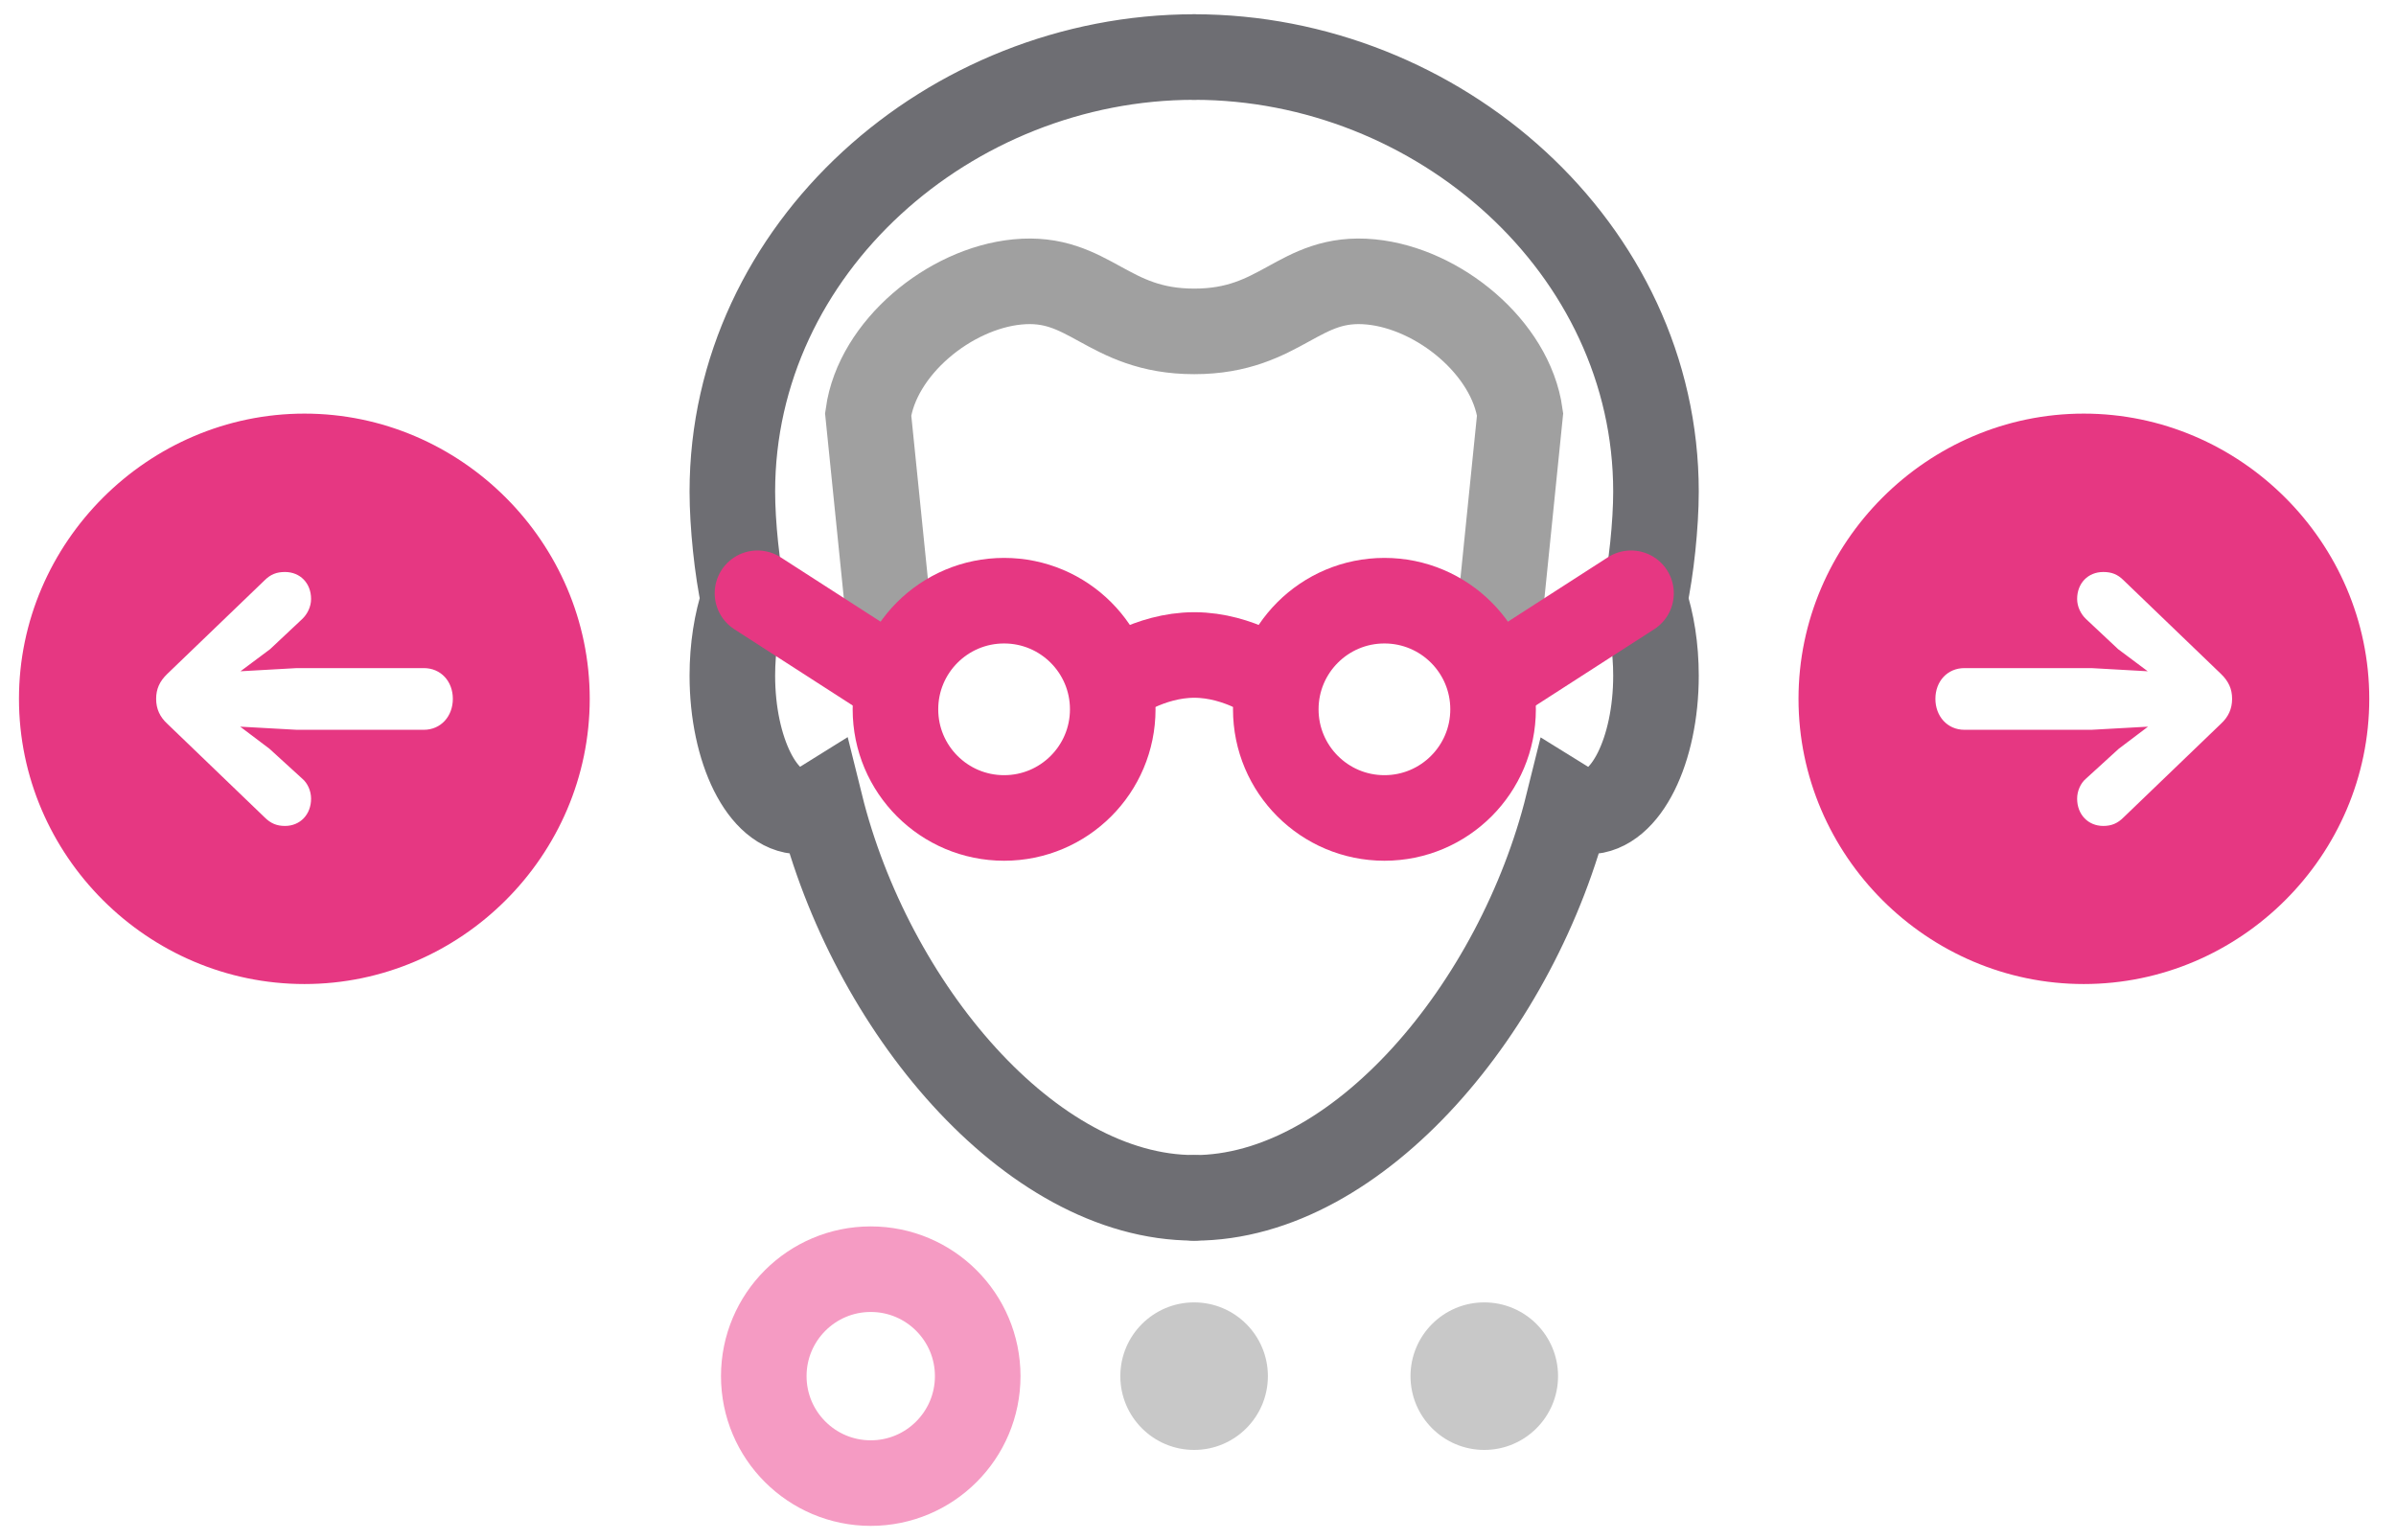 <svg width="84" height="54" viewBox="0 0 84 54" fill="none" xmlns="http://www.w3.org/2000/svg">
<path d="M10.675 34.502C16.158 34.502 20.675 29.995 20.675 24.502C20.675 19.019 16.158 14.502 10.675 14.502C5.192 14.502 0.665 19.019 0.665 24.502C0.665 29.995 5.182 34.502 10.675 34.502ZM5.474 24.502C5.474 24.16 5.594 23.888 5.866 23.627L9.276 20.347C9.488 20.136 9.699 20.055 9.991 20.055C10.524 20.055 10.906 20.448 10.906 21.001C10.906 21.273 10.775 21.534 10.594 21.705L9.468 22.762L8.431 23.536L10.403 23.425H14.86C15.454 23.425 15.876 23.888 15.876 24.502C15.876 25.116 15.454 25.588 14.86 25.588H10.403L8.421 25.478L9.447 26.253L10.594 27.299C10.786 27.46 10.906 27.731 10.906 28.003C10.906 28.556 10.524 28.959 9.991 28.959C9.699 28.959 9.488 28.868 9.276 28.657L5.866 25.377C5.604 25.136 5.474 24.854 5.474 24.502Z" fill="#E63782"/>
<path d="M73.053 34.502C67.57 34.502 63.053 29.995 63.053 24.502C63.053 19.019 67.57 14.502 73.053 14.502C78.536 14.502 83.063 19.019 83.063 24.502C83.063 29.995 78.546 34.502 73.053 34.502ZM78.254 24.502C78.254 24.16 78.133 23.888 77.862 23.627L74.451 20.347C74.24 20.136 74.029 20.055 73.737 20.055C73.204 20.055 72.821 20.448 72.821 21.001C72.821 21.273 72.952 21.534 73.133 21.705L74.26 22.762L75.296 23.536L73.324 23.425H68.868C68.274 23.425 67.852 23.888 67.852 24.502C67.852 25.116 68.274 25.588 68.868 25.588H73.324L75.306 25.478L74.28 26.253L73.133 27.299C72.942 27.46 72.821 27.731 72.821 28.003C72.821 28.556 73.204 28.959 73.737 28.959C74.029 28.959 74.24 28.868 74.451 28.657L77.862 25.377C78.123 25.136 78.254 24.854 78.254 24.502Z" fill="#E63782"/>
<path d="M41.866 2C50.413 2 58.056 8.691 58.056 17.237C58.056 18.38 57.891 19.975 57.655 21.047" stroke="#6E6E73" stroke-width="3" stroke-linecap="round"/>
<path d="M41.864 2C33.318 2 25.675 8.691 25.675 17.237C25.675 18.38 25.84 19.975 26.075 21.047C25.823 21.803 25.675 22.71 25.675 23.687C25.675 26.317 26.741 28.449 28.056 28.449C28.303 28.449 28.536 28.352 28.76 28.212C30.509 35.267 36.101 41.998 41.864 41.998" stroke="#6E6E73" stroke-width="3" stroke-linecap="round"/>
<path d="M57.655 21.049C57.908 21.805 58.056 22.712 58.056 23.689C58.056 26.319 56.99 28.451 55.675 28.451C55.428 28.451 55.195 28.354 54.971 28.215C53.222 35.269 47.63 42 41.866 42" stroke="#6E6E73" stroke-width="3" stroke-linecap="round"/>
<path d="M52.34 23.904L53.292 14.525C52.969 12.196 50.445 10.117 48.063 9.885C45.523 9.637 44.948 11.619 41.868 11.619C38.788 11.619 38.206 9.637 35.666 9.885C33.284 10.117 30.76 12.196 30.436 14.525L31.389 23.904" stroke="#A0A0A0" stroke-width="3" stroke-linecap="round"/>
<path d="M31.393 23.917L26.556 20.801" stroke="#E63782" stroke-width="3" stroke-linecap="round"/>
<path d="M35.202 28.679C37.306 28.679 39.011 26.974 39.011 24.87C39.011 22.766 37.306 21.061 35.202 21.061C33.098 21.061 31.393 22.766 31.393 24.87C31.393 26.974 33.098 28.679 35.202 28.679Z" stroke="#E63782" stroke-width="3" stroke-linecap="round"/>
<path d="M52.344 23.917L57.181 20.801" stroke="#E63782" stroke-width="3" stroke-linecap="round"/>
<path d="M44.727 23.917C44.727 23.917 43.457 22.965 41.87 22.965C40.282 22.965 39.013 23.917 39.013 23.917" stroke="#E63782" stroke-width="3" stroke-linecap="round"/>
<path d="M48.536 28.679C50.64 28.679 52.345 26.974 52.345 24.87C52.345 22.766 50.64 21.061 48.536 21.061C46.432 21.061 44.727 22.766 44.727 24.87C44.727 26.974 46.432 28.679 48.536 28.679Z" stroke="#E63782" stroke-width="3" stroke-linecap="round"/>
<path d="M30.527 52C32.598 52 34.277 50.321 34.277 48.25C34.277 46.179 32.598 44.5 30.527 44.5C28.456 44.5 26.777 46.179 26.777 48.25C26.777 50.321 28.456 52 30.527 52Z" stroke="#F59BC3" stroke-width="3" stroke-linecap="round" stroke-linejoin="round"/>
<path d="M41.864 50.837C43.292 50.837 44.45 49.679 44.45 48.25C44.45 46.822 43.292 45.664 41.864 45.664C40.435 45.664 39.277 46.822 39.277 48.25C39.277 49.679 40.435 50.837 41.864 50.837Z" fill="#C8C8C8"/>
<path d="M52.036 50.837C53.465 50.837 54.623 49.679 54.623 48.25C54.623 46.822 53.465 45.664 52.036 45.664C50.608 45.664 49.45 46.822 49.45 48.25C49.45 49.679 50.608 50.837 52.036 50.837Z" fill="#C8C8C8"/>
</svg>
